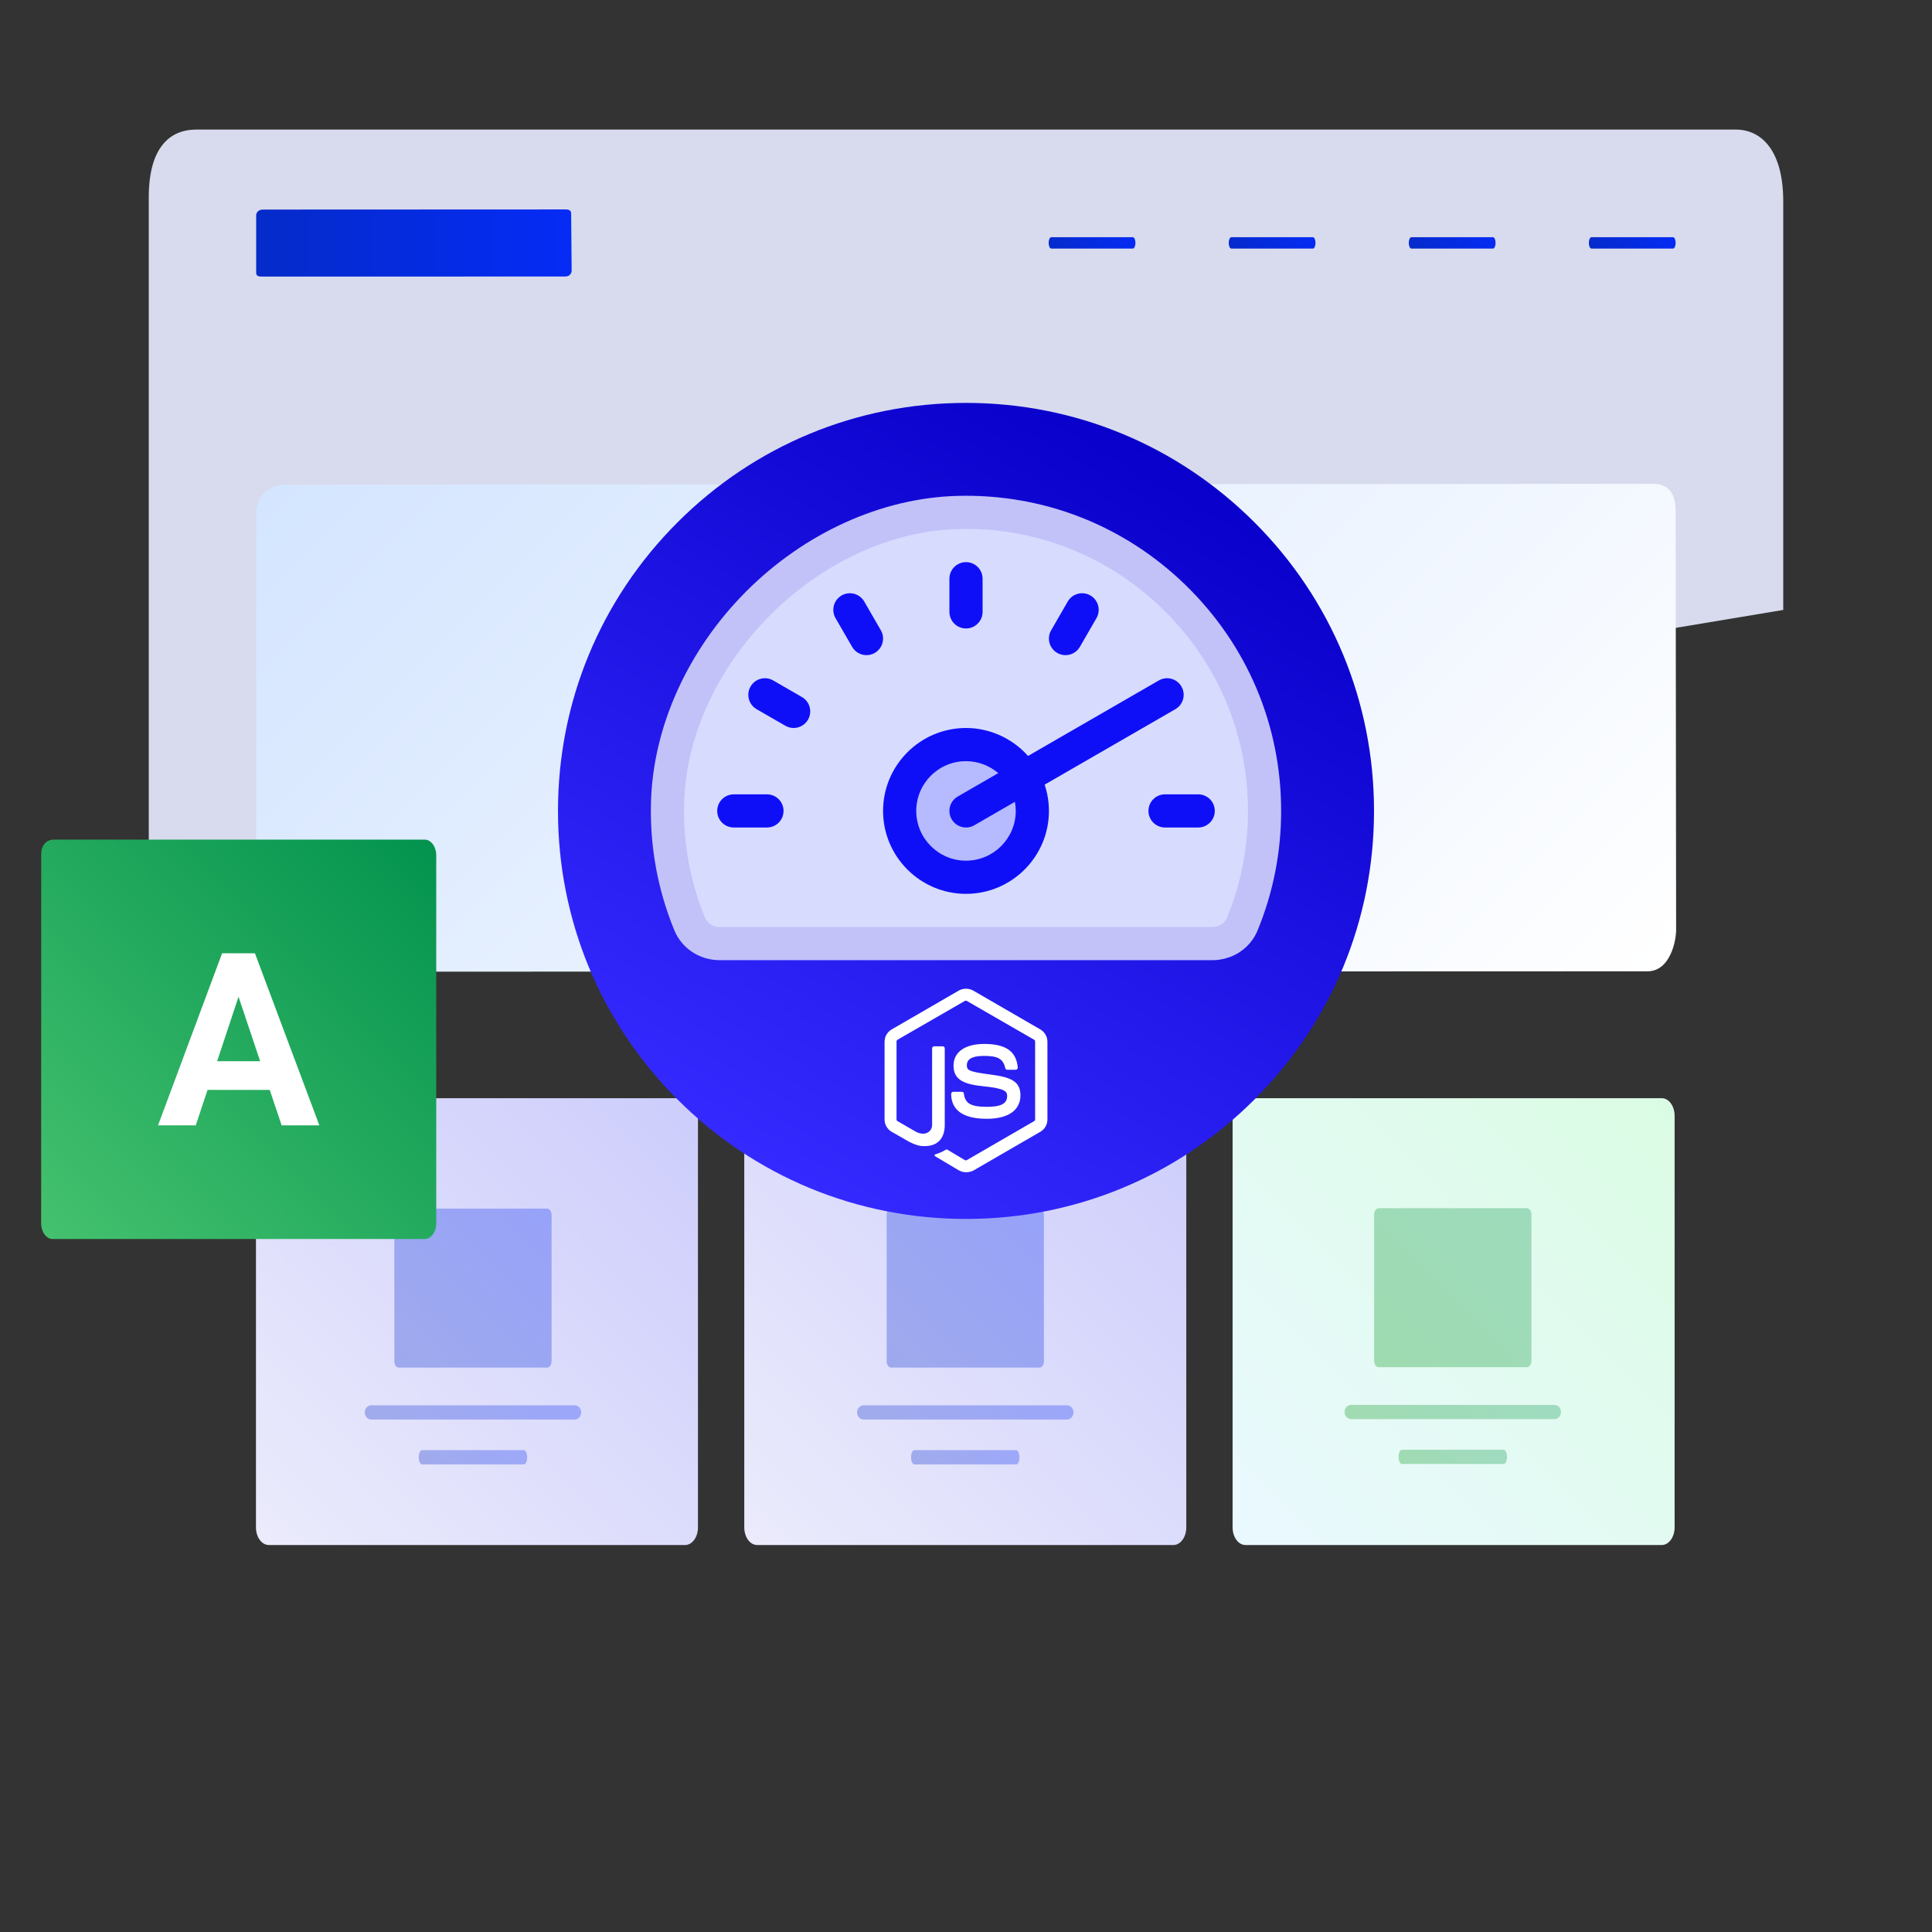<?xml version="1.0" encoding="utf-8"?>
<!-- Generator: Adobe Illustrator 16.0.0, SVG Export Plug-In . SVG Version: 6.00 Build 0)  -->
<!DOCTYPE svg PUBLIC "-//W3C//DTD SVG 1.1//EN" "http://www.w3.org/Graphics/SVG/1.1/DTD/svg11.dtd">
<svg version="1.1" id="Layer_1" xmlns="http://www.w3.org/2000/svg" xmlns:xlink="http://www.w3.org/1999/xlink" x="0px" y="0px"
	 width="1000px" height="1000px" viewBox="0 0 1000 1000" enable-background="new 0 0 1000 1000" xml:space="preserve">
<rect x="0" y="0" width="1000" height="1000" fill="#333333" stroke="none"/>
<path fill="#D8DBED" d="M923.001,315.702V104.25c0-26.028-11.016-37.183-24.61-37.183H101.607c-13.59,0-24.608,9.072-24.608,35.1
	v353.504C359.043,409.534,641.046,362.886,923.001,315.702z"/>
<linearGradient id="SVGID_1_" gradientUnits="userSpaceOnUse" x1="-374.403" y1="-836.22" x2="-211.114" y2="-836.22" gradientTransform="matrix(1 0 0 1 507 962)">
	<stop  offset="0" style="stop-color:#052BC9"/>
	<stop  offset="1" style="stop-color:#052BF6"/>
</linearGradient>
<path fill="url(#SVGID_1_)" d="M292.594,143.123l-157.444,0.03c-2.623,0-2.553-1.485-2.553-2.246v-29.631
	c0-0.76,0.822-2.801,3.445-2.801l156.844-0.067c2.623,0,2.737,1.438,2.737,2.198l0.263,29.578
	C295.886,140.944,295.218,143.123,292.594,143.123z"/>
<linearGradient id="SVGID_2_" gradientUnits="userSpaceOnUse" x1="46.067" y1="-824.104" x2="70.415" y2="-848.451" gradientTransform="matrix(1 0 0 1 507 962)">
	<stop  offset="0" style="stop-color:#052BC9"/>
	<stop  offset="1" style="stop-color:#052BF6"/>
</linearGradient>
<path fill="url(#SVGID_2_)" d="M586.335,128.672h-42.188c-0.761,0-1.37-1.321-1.37-2.95l0,0c0-1.629,0.609-2.949,1.37-2.949h42.188
	c0.758,0,1.371,1.32,1.371,2.949l0,0C587.706,127.351,587.093,128.672,586.335,128.672z"/>
<linearGradient id="SVGID_3_" gradientUnits="userSpaceOnUse" x1="232.473" y1="-824.104" x2="256.821" y2="-848.452" gradientTransform="matrix(1 0 0 1 507 962)">
	<stop  offset="0" style="stop-color:#052BC9"/>
	<stop  offset="1" style="stop-color:#052BF6"/>
</linearGradient>
<path fill="url(#SVGID_3_)" d="M772.741,128.672h-42.188c-0.758,0-1.37-1.321-1.37-2.95l0,0c0-1.629,0.612-2.949,1.37-2.949h42.188
	c0.757,0,1.37,1.32,1.37,2.949l0,0C774.111,127.351,773.498,128.672,772.741,128.672z"/>
<linearGradient id="SVGID_4_" gradientUnits="userSpaceOnUse" x1="325.676" y1="-824.104" x2="350.024" y2="-848.451" gradientTransform="matrix(1 0 0 1 507 962)">
	<stop  offset="0" style="stop-color:#052BC9"/>
	<stop  offset="1" style="stop-color:#052BF6"/>
</linearGradient>
<path fill="url(#SVGID_4_)" d="M865.944,128.672h-42.188c-0.758,0-1.371-1.321-1.371-2.95l0,0c0-1.629,0.613-2.949,1.371-2.949
	h42.188c0.757,0,1.37,1.32,1.37,2.949l0,0C867.314,127.351,866.701,128.672,865.944,128.672z"/>
<linearGradient id="SVGID_5_" gradientUnits="userSpaceOnUse" x1="139.269" y1="-824.104" x2="163.618" y2="-848.452" gradientTransform="matrix(1 0 0 1 507 962)">
	<stop  offset="0" style="stop-color:#052BC9"/>
	<stop  offset="1" style="stop-color:#052BF6"/>
</linearGradient>
<path fill="url(#SVGID_5_)" d="M679.538,128.672H637.35c-0.759,0-1.369-1.321-1.369-2.95l0,0c0-1.629,0.61-2.949,1.369-2.949h42.188
	c0.758,0,1.371,1.32,1.371,2.949l0,0C680.909,127.351,680.296,128.672,679.538,128.672z"/>
<linearGradient id="SVGID_6_" gradientUnits="userSpaceOnUse" x1="138.596" y1="-618.605" x2="622.763" y2="-134.438" gradientTransform="matrix(1 0 0 1 119 753)">
	<stop  offset="0" style="stop-color:#D4E5FF"/>
	<stop  offset="1" style="stop-color:#FFFFFF"/>
</linearGradient>
<path fill="url(#SVGID_6_)" d="M852.739,502.747l-708.651,0.213c-11.806,0-11.49-10.79-11.49-16.322V265.684
	c0-5.523,3.699-14.839,15.505-14.839l707.418-0.418c11.806,0,11.793,10.384,11.793,15.908l0.241,215.043
	C867.557,486.9,864.551,502.747,852.739,502.747z"/>
<g>
	<g>
		
			<linearGradient id="SVGID_7_" gradientUnits="userSpaceOnUse" x1="15.101" y1="43.835" x2="240.65" y2="-181.714" gradientTransform="matrix(1 0 0 1 119 753)">
			<stop  offset="0" style="stop-color:#EBEBFC"/>
			<stop  offset="1" style="stop-color:#CDCDFC"/>
		</linearGradient>
		<path fill="url(#SVGID_7_)" d="M354.613,799.702H139.135c-3.675,0-6.655-4.091-6.655-9.138V577.556
			c0-5.048,2.98-9.138,6.655-9.138h215.479c3.677,0,6.655,4.09,6.655,9.138v213.011C361.27,795.61,358.29,799.702,354.613,799.702z"
			/>
		<g>
			
				<linearGradient id="SVGID_8_" gradientUnits="userSpaceOnUse" x1="-291.005" y1="-202.124" x2="-233.383" y2="-259.746" gradientTransform="matrix(1 0 0 1 507 962)">
				<stop  offset="0" style="stop-color:#052BC9"/>
				<stop  offset="1" style="stop-color:#052BF6"/>
			</linearGradient>
			<path opacity="0.3" fill="url(#SVGID_8_)" enable-background="new    " d="M297.399,734.749H192.21
				c-1.892,0-3.417-1.648-3.417-3.685l0,0c0-2.035,1.525-3.686,3.417-3.686h105.189c1.89,0,3.42,1.648,3.42,3.686l0,0
				C300.819,733.101,299.29,734.749,297.399,734.749z"/>
			
				<linearGradient id="SVGID_9_" gradientUnits="userSpaceOnUse" x1="-277.401" y1="-192.515" x2="-246.989" y2="-222.927" gradientTransform="matrix(1 0 0 1 507 962)">
				<stop  offset="0" style="stop-color:#052BC9"/>
				<stop  offset="1" style="stop-color:#052BF6"/>
			</linearGradient>
			<path opacity="0.3" fill="url(#SVGID_9_)" enable-background="new    " d="M271.152,757.963h-52.695
				c-0.947,0-1.711-1.647-1.711-3.684l0,0c0-2.035,0.764-3.686,1.711-3.686h52.695c0.947,0,1.713,1.648,1.713,3.686l0,0
				C272.865,756.313,272.099,757.963,271.152,757.963z"/>
		</g>
		
			<linearGradient id="SVGID_10_" gradientUnits="userSpaceOnUse" x1="85.679" y1="-46.147" x2="165.934" y2="-126.402" gradientTransform="matrix(1 0 0 1 119 753)">
			<stop  offset="0" style="stop-color:#052BC9"/>
			<stop  offset="1" style="stop-color:#052BF6"/>
		</linearGradient>
		<path opacity="0.3" fill="url(#SVGID_10_)" enable-background="new    " d="M283.142,707.873H206.47
			c-1.307,0-2.368-1.455-2.368-3.252v-75.793c0-1.796,1.061-3.252,2.368-3.252h76.671c1.308,0,2.368,1.456,2.368,3.252v75.793
			C285.51,706.418,284.449,707.873,283.142,707.873z"/>
	</g>
	<g>
		
			<linearGradient id="SVGID_11_" gradientUnits="userSpaceOnUse" x1="520.61" y1="43.835" x2="746.159" y2="-181.714" gradientTransform="matrix(1 0 0 1 119 753)">
			<stop  offset="0" style="stop-color:#EAF9FF"/>
			<stop  offset="1" style="stop-color:#DBFCE4"/>
		</linearGradient>
		<path fill="url(#SVGID_11_)" d="M860.123,799.702H644.645c-3.675,0-6.653-4.09-6.653-9.138V577.556
			c0-5.046,2.979-9.138,6.653-9.138h215.479c3.676,0,6.655,4.092,6.655,9.138v213.011
			C866.778,795.61,863.799,799.702,860.123,799.702z"/>
		<g>
			
				<linearGradient id="SVGID_12_" gradientUnits="userSpaceOnUse" x1="604.143" y1="6.661" x2="661.766" y2="-50.963" gradientTransform="matrix(1 0 0 1 119 753)">
				<stop  offset="0" style="stop-color:#009411"/>
				<stop  offset="1" style="stop-color:#03934E"/>
			</linearGradient>
			<path opacity="0.3" fill="url(#SVGID_12_)" enable-background="new    " d="M804.551,734.534H699.358
				c-1.894,0-3.417-1.649-3.417-3.687l0,0c0-2.033,1.523-3.684,3.417-3.684H804.55c1.891,0,3.417,1.646,3.417,3.684l0,0
				C807.968,732.885,806.439,734.534,804.551,734.534z"/>
			
				<linearGradient id="SVGID_13_" gradientUnits="userSpaceOnUse" x1="617.748" y1="16.269" x2="648.159" y2="-14.142" gradientTransform="matrix(1 0 0 1 119 753)">
				<stop  offset="0" style="stop-color:#009411"/>
				<stop  offset="1" style="stop-color:#03934E"/>
			</linearGradient>
			<path opacity="0.3" fill="url(#SVGID_13_)" enable-background="new    " d="M778.301,757.748h-52.693
				c-0.947,0-1.712-1.649-1.712-3.686l0,0c0-2.033,0.765-3.684,1.712-3.684h52.693c0.946,0,1.713,1.648,1.713,3.684l0,0
				C780.014,756.099,779.247,757.748,778.301,757.748z"/>
		</g>
		
			<linearGradient id="SVGID_14_" gradientUnits="userSpaceOnUse" x1="592.828" y1="-46.363" x2="673.083" y2="-126.618" gradientTransform="matrix(1 0 0 1 119 753)">
			<stop  offset="0" style="stop-color:#009411"/>
			<stop  offset="1" style="stop-color:#03934E"/>
		</linearGradient>
		<path opacity="0.3" fill="url(#SVGID_14_)" enable-background="new    " d="M790.292,707.656H713.62
			c-1.311,0-2.368-1.455-2.368-3.25v-75.793c0-1.796,1.061-3.252,2.368-3.252h76.672c1.308,0,2.367,1.456,2.367,3.252v75.793
			C792.659,706.201,791.6,707.656,790.292,707.656z"/>
	</g>
	<g>
		
			<linearGradient id="SVGID_15_" gradientUnits="userSpaceOnUse" x1="267.853" y1="43.835" x2="493.401" y2="-181.713" gradientTransform="matrix(1 0 0 1 119 753)">
			<stop  offset="0" style="stop-color:#EBEBFC"/>
			<stop  offset="1" style="stop-color:#CDCDFC"/>
		</linearGradient>
		<path fill="url(#SVGID_15_)" d="M607.366,799.702H391.887c-3.675,0-6.654-4.091-6.654-9.138V577.556
			c0-5.048,2.979-9.138,6.654-9.138h215.479c3.674,0,6.652,4.09,6.652,9.138v213.011C614.021,795.61,611.04,799.702,607.366,799.702
			z"/>
		<g>
			
				<linearGradient id="SVGID_16_" gradientUnits="userSpaceOnUse" x1="-36.185" y1="-202.124" x2="21.438" y2="-259.747" gradientTransform="matrix(1 0 0 1 507 962)">
				<stop  offset="0" style="stop-color:#052BC9"/>
				<stop  offset="1" style="stop-color:#052BF6"/>
			</linearGradient>
			<path opacity="0.3" fill="url(#SVGID_16_)" enable-background="new    " d="M552.22,734.749H447.03
				c-1.894,0-3.417-1.648-3.417-3.685l0,0c0-2.035,1.523-3.686,3.417-3.686H552.22c1.893,0,3.419,1.648,3.419,3.686l0,0
				C555.639,733.101,554.11,734.749,552.22,734.749z"/>
			
				<linearGradient id="SVGID_17_" gradientUnits="userSpaceOnUse" x1="-22.58" y1="-192.516" x2="7.832" y2="-222.927" gradientTransform="matrix(1 0 0 1 507 962)">
				<stop  offset="0" style="stop-color:#052BC9"/>
				<stop  offset="1" style="stop-color:#052BF6"/>
			</linearGradient>
			<path opacity="0.3" fill="url(#SVGID_17_)" enable-background="new    " d="M525.972,757.963h-52.692
				c-0.948,0-1.711-1.647-1.711-3.684l0,0c0-2.035,0.764-3.686,1.711-3.686h52.692c0.946,0,1.714,1.648,1.714,3.686l0,0
				C527.686,756.313,526.918,757.963,525.972,757.963z"/>
		</g>
		
			<linearGradient id="SVGID_18_" gradientUnits="userSpaceOnUse" x1="340.5" y1="-46.147" x2="420.755" y2="-126.403" gradientTransform="matrix(1 0 0 1 119 753)">
			<stop  offset="0" style="stop-color:#052BC9"/>
			<stop  offset="1" style="stop-color:#052BF6"/>
		</linearGradient>
		<path opacity="0.3" fill="url(#SVGID_18_)" enable-background="new    " d="M537.961,707.873H461.29
			c-1.307,0-2.368-1.455-2.368-3.252v-75.793c0-1.796,1.063-3.252,2.368-3.252h76.671c1.311,0,2.368,1.456,2.368,3.252v75.793
			C540.329,706.418,539.271,707.873,537.961,707.873z"/>
	</g>
</g>
<g>
	
		<linearGradient id="SVGID_19_" gradientUnits="userSpaceOnUse" x1="-96.28" y1="-114.274" x2="105.323" y2="-315.877" gradientTransform="matrix(1 0 0 1 119 753)">
		<stop  offset="0" style="stop-color:#44C16E"/>
		<stop  offset="1" style="stop-color:#03934E"/>
	</linearGradient>
	<path fill="url(#SVGID_19_)" d="M219.851,641.317H27.25c-3.285,0-5.948-3.653-5.948-8.167l0.036-191.235
		c0-4.51,2.963-7.325,6.248-7.325h192.266c3.286,0,5.949,3.656,5.949,8.166V633.15C225.8,637.664,223.137,641.317,219.851,641.317z"
		/>
	<g>
		<path fill="#FFFFFF" d="M139.609,564.138H107.43l-6.118,18.354H81.797l33.158-89.074h17.007l33.342,89.074h-19.516
			L139.609,564.138z M112.386,549.271h22.269l-11.196-33.344L112.386,549.271z"/>
	</g>
</g>
<g>
	<g>
		
			<linearGradient id="SVGID_20_" gradientUnits="userSpaceOnUse" x1="275.358" y1="-150.295" x2="486.64" y2="-516.246" gradientTransform="matrix(1 0 0 1 119 753)">
			<stop  offset="0" style="stop-color:#342AFF"/>
			<stop  offset="1" style="stop-color:#0A00CB"/>
		</linearGradient>
		<path fill="url(#SVGID_20_)" d="M649.336,270.395c39.884,39.885,61.854,92.924,61.854,149.335
			c0,56.409-21.972,109.448-61.854,149.334c-39.887,39.887-92.925,61.854-149.336,61.854c-56.412,0-109.45-21.967-149.335-61.854
			c-39.886-39.887-61.854-92.925-61.854-149.334c0-56.412,21.969-109.451,61.854-149.335
			c39.885-39.886,92.923-61.854,149.335-61.854C556.411,208.541,609.449,230.509,649.336,270.395z"/>
		<path fill="#D7DCFF" d="M529.739,402.56c-5.951-10.259-17.052-17.167-29.739-17.167c-18.938,0-34.339,15.4-34.339,34.34
			c0,18.938,15.398,34.339,34.339,34.339s34.338-15.4,34.338-34.339C534.338,413.48,532.666,407.617,529.739,402.56z
			 M654.527,419.73c0,20.725-4.104,40.512-11.538,58.592c-2.565,6.241-8.809,10.088-15.557,10.088c-44.392,0-210.398,0-254.844,0
			c-6.756,0-13.022-3.864-15.589-10.114c-7.942-19.307-12.072-40.555-11.471-62.823c2.086-77.357,72.637-148.013,149.996-150.209
			C582.767,262.789,654.527,333.039,654.527,419.73z"/>
		<path fill="#B6BAFF" d="M529.739,402.56c2.927,5.059,4.599,10.922,4.599,17.172c0,18.938-15.397,34.339-34.338,34.339
			s-34.339-15.4-34.339-34.339c0-18.939,15.398-34.34,34.339-34.34C512.688,385.391,523.788,392.301,529.739,402.56z"/>
	</g>
	<g>
		<path fill="#C2C2F9" d="M613.625,302.806c-31.894-31.003-73.917-47.387-118.343-46.125
			c-39.044,1.108-78.791,19.127-109.057,49.434C355.962,336.424,338,376.198,336.95,415.24c-0.62,22.961,3.454,45.273,12.109,66.319
			c3.854,9.375,13.089,15.435,23.53,15.435h254.844c10.423,0,19.648-6.047,23.495-15.407c8.083-19.66,12.187-40.471,12.187-61.854
			C663.114,375.351,645.537,333.827,613.625,302.806z M635.048,475.057c-1.188,2.896-4.178,4.77-7.613,4.77H372.591
			c-3.452,0-6.454-1.88-7.648-4.79c-0.001-0.001-0.001-0.002-0.001-0.003c-7.739-18.816-11.383-38.776-10.827-59.328
			c1.946-72.194,69.466-139.809,141.658-141.86c1.422-0.04,2.841-0.061,4.258-0.061c38.165,0,74.111,14.587,101.631,41.335
			c28.556,27.759,44.282,64.911,44.282,104.612C645.942,438.864,642.277,457.478,635.048,475.057z"/>
		<path fill="#0F0FF7" d="M396.98,411.145h-17.17c-4.739,0-8.585,3.845-8.585,8.587c0,4.739,3.846,8.584,8.585,8.584h17.171
			c4.739,0,8.585-3.845,8.585-8.584C405.565,414.988,401.722,411.145,396.98,411.145z"/>
		<path fill="#0F0FF7" d="M594.435,419.73c0,4.739,3.848,8.584,8.584,8.584h17.172c4.739,0,8.585-3.845,8.585-8.584
			c0-4.742-3.846-8.585-8.585-8.585h-17.172C598.28,411.145,594.435,414.988,594.435,419.73z"/>
		<path fill="#0F0FF7" d="M500,325.296c4.74,0,8.585-3.844,8.585-8.585v-17.17c0-4.742-3.845-8.585-8.585-8.585
			c-4.741,0-8.585,3.843-8.585,8.585v17.17C491.415,321.452,495.259,325.296,500,325.296z"/>
		<path fill="#0F0FF7" d="M447.34,311.354c-2.371-4.104-7.621-5.513-11.728-3.142c-4.105,2.37-5.515,7.621-3.145,11.728
			l8.586,14.868c1.593,2.753,4.477,4.294,7.442,4.294c1.456,0,2.934-0.37,4.285-1.151c4.104-2.371,5.512-7.622,3.142-11.728
			L447.34,311.354z"/>
		<path fill="#0F0FF7" d="M415.078,360.786l-14.869-8.585c-4.107-2.37-9.354-0.963-11.728,3.143
			c-2.371,4.106-0.965,9.356,3.142,11.729l14.87,8.585c1.353,0.78,2.828,1.15,4.284,1.15c2.967,0,5.853-1.54,7.44-4.293
			C420.591,368.406,419.185,363.156,415.078,360.786z"/>
		<path fill="#0F0FF7" d="M599.791,352.2l-67.68,39.076c-8.073-9.077-19.761-14.471-32.111-14.471
			c-23.668,0-42.925,19.257-42.925,42.925c0,23.669,19.257,42.924,42.925,42.924c23.669,0,42.925-19.255,42.925-42.924
			c0-4.639-0.76-9.229-2.215-13.593l67.666-39.066c4.107-2.371,5.514-7.621,3.144-11.729
			C609.146,351.237,603.896,349.83,599.791,352.2L599.791,352.2z M525.753,419.73c0,14.199-11.551,25.755-25.753,25.755
			c-14.201,0-25.755-11.556-25.755-25.755c0-14.202,11.554-25.756,25.755-25.756c6.191,0,12.104,2.27,16.712,6.193l-21.005,12.126
			c-4.106,2.371-5.513,7.621-3.143,11.729c1.592,2.754,4.476,4.293,7.44,4.293c1.457,0,2.935-0.371,4.285-1.151l21.021-12.137
			C525.6,416.573,525.753,418.146,525.753,419.73z"/>
		<path fill="#0F0FF7" d="M547.218,337.95c4.092,2.363,9.349,0.978,11.729-3.143l8.584-14.868c2.37-4.106,0.964-9.357-3.146-11.728
			c-4.104-2.372-9.354-0.963-11.728,3.143l-8.583,14.869C541.703,330.329,543.111,335.58,547.218,337.95z"/>
	</g>
</g>
<g>
	<path fill="#FFFFFF" d="M500,606.749c-1.309,0-2.53-0.349-3.665-0.959l-11.606-6.894c-1.745-0.961-0.872-1.311-0.349-1.485
		c2.355-0.784,2.792-0.96,5.236-2.355c0.262-0.175,0.61-0.087,0.872,0.088l8.901,5.323c0.349,0.174,0.785,0.174,1.047,0
		l34.818-20.158c0.349-0.174,0.523-0.523,0.523-0.96V539.12c0-0.437-0.175-0.786-0.523-0.96l-34.818-20.07
		c-0.35-0.174-0.785-0.174-1.047,0l-34.818,20.07c-0.35,0.174-0.523,0.611-0.523,0.96v40.229c0,0.349,0.174,0.786,0.523,0.96
		l9.512,5.498c5.148,2.617,8.377-0.437,8.377-3.492v-39.703c0-0.524,0.437-1.048,1.047-1.048h4.451c0.523,0,1.047,0.436,1.047,1.048
		v39.703c0,6.895-3.752,10.908-10.297,10.908c-2.007,0-3.578,0-8.028-2.182l-9.163-5.234c-2.269-1.31-3.665-3.753-3.665-6.371
		v-40.228c0-2.617,1.396-5.063,3.665-6.37l34.818-20.158c2.182-1.223,5.149-1.223,7.33,0l34.818,20.158
		c2.269,1.308,3.665,3.753,3.665,6.37v40.228c0,2.618-1.396,5.062-3.665,6.371l-34.818,20.158
		C502.531,606.487,501.222,606.749,500,606.749L500,606.749z M510.733,579.087c-15.271,0-18.413-6.981-18.413-12.916
		c0-0.521,0.437-1.046,1.048-1.046h4.537c0.523,0,0.96,0.35,0.96,0.871c0.698,4.626,2.706,6.895,11.956,6.895
		c7.329,0,10.471-1.658,10.471-5.584c0-2.27-0.872-3.928-12.305-5.062c-9.511-0.96-15.444-3.055-15.444-10.646
		c0-7.069,5.934-11.258,15.882-11.258c11.17,0,16.667,3.84,17.366,12.219c0,0.261-0.089,0.522-0.263,0.785
		c-0.174,0.174-0.437,0.349-0.698,0.349h-4.538c-0.436,0-0.872-0.349-0.959-0.786c-1.048-4.799-3.753-6.37-10.908-6.37
		c-8.028,0-8.988,2.793-8.988,4.887c0,2.531,1.135,3.317,11.954,4.713c10.734,1.396,15.796,3.403,15.796,10.907
		C528.1,574.723,521.816,579.087,510.733,579.087L510.733,579.087z"/>
</g>
</svg>
